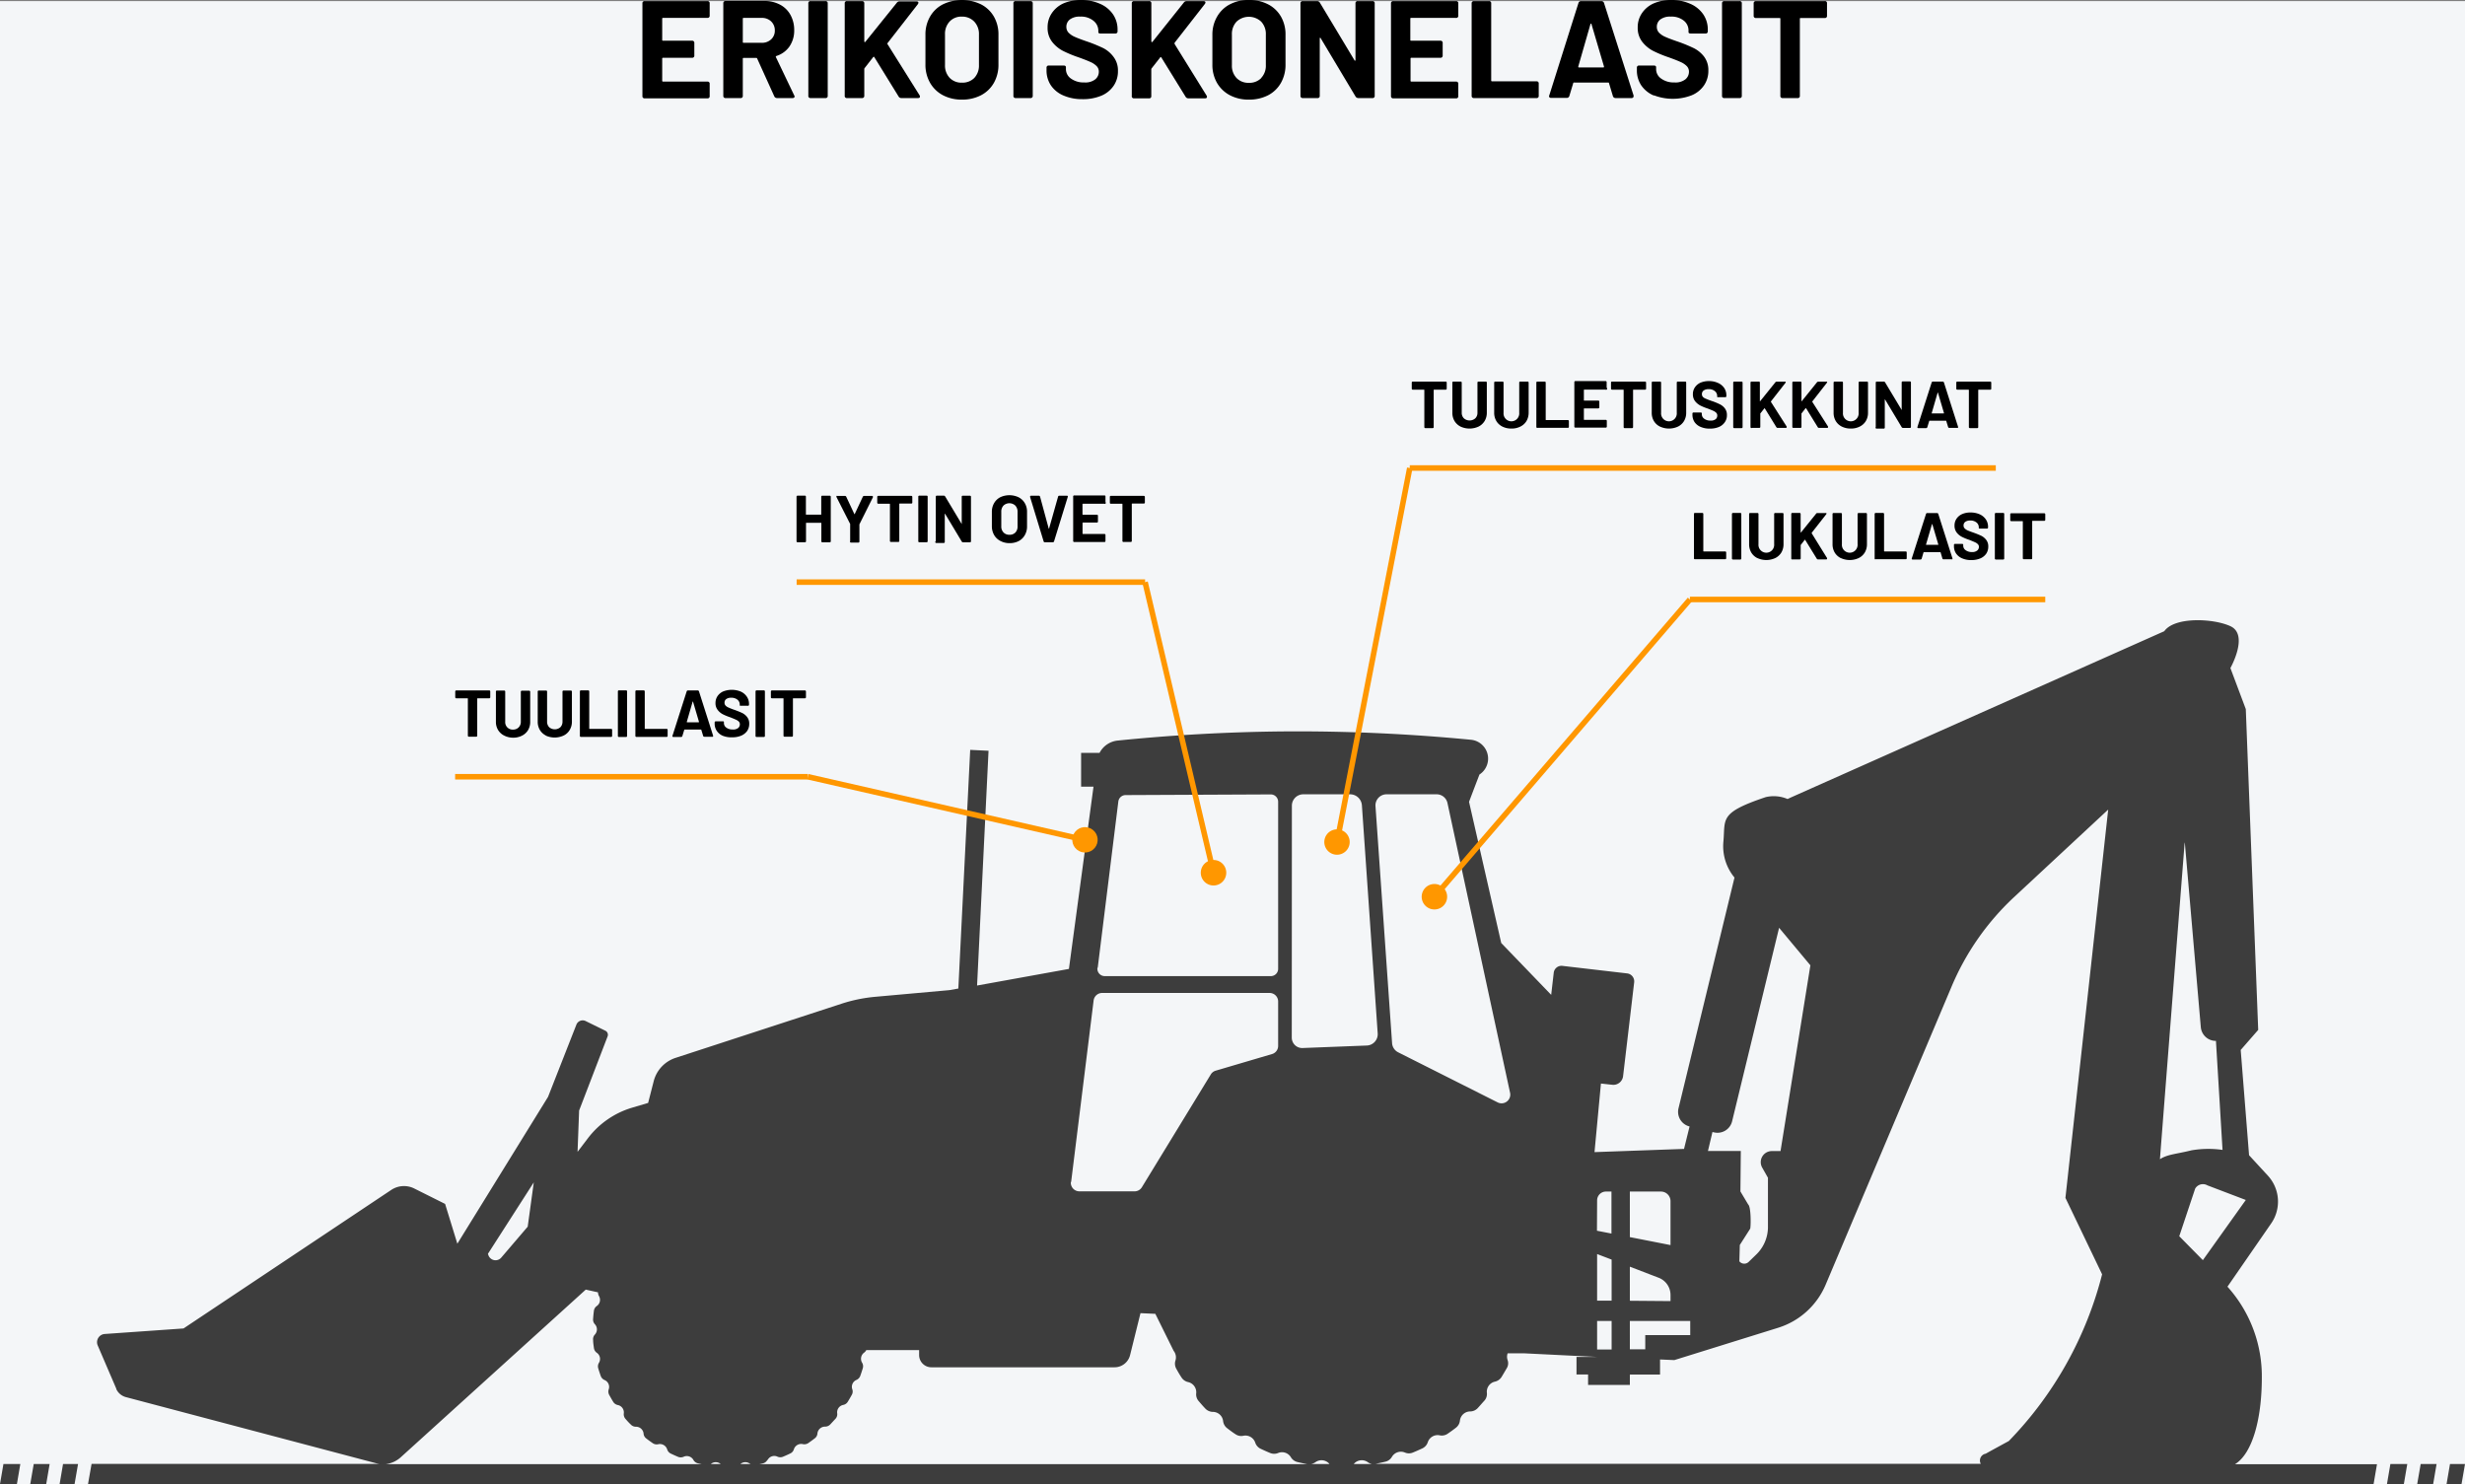 <?xml version="1.0" encoding="UTF-8"?> <svg xmlns="http://www.w3.org/2000/svg" viewBox="0 0 444.98 267.96"><rect x="0" y="0" width="444.98" height="267.96" fill="#808080" stroke="none"/><defs><style>.cls-1{fill:#f4f6f8;}.cls-2{fill:#3d3d3d;}.cls-3{fill:none;stroke:#ff9700;stroke-miterlimit:10;}.cls-4{fill:#ff9700;}</style></defs><g id="Layer_2" data-name="Layer 2"><g id="Group_icons" data-name="Group icons"><g id="MARINE"><rect class="cls-1" y="0.2" width="444.98" height="267.76"></rect><path class="cls-2" d="M408.3,247.93a24.15,24.15,0,0,0-6.2-15.67L410,220.83a6.92,6.92,0,0,0-.63-8.64L406,208.53l-1.51-19,3.16-3.62L405.41,128l-2.78-7.41s3.39-6,0-7.56c-3.06-1.41-10.06-1.74-11.94.91L323.18,144l-.49.23a6.35,6.35,0,0,0-3.95-.34c-8.44,2.84-7.26,3.89-7.63,8a8.86,8.86,0,0,0,2,6.52L303,200.07a2.72,2.72,0,0,0,2,3.27h0l-1,4.05-16.16.58L289,195.59l2,.22a1.77,1.77,0,0,0,2-1.56l2-16.94a1.45,1.45,0,0,0-1.27-1.6l-11.69-1.36a1.41,1.41,0,0,0-1.56,1.23l-.46,4L271,170.22l-5.81-25.48c.68-1.8,1.19-3.14,1.88-4.93a3.42,3.42,0,0,0-1.48-6.27,324.9,324.9,0,0,0-34-1.51c-10.7.1-20.67.72-29.82,1.65a4.16,4.16,0,0,0-3.28,2.22h-3.33V142h2.24l-4.44,32.9-16.58,3,2.07-42.38-3.31-.16L173,178.44l-1.61.29-13.36,1.2a27.62,27.62,0,0,0-6.17,1.27L122,190.94a6,6,0,0,0-4,4.25l-1,3.9-3,.89a15.64,15.64,0,0,0-7.86,5.47l-1.88,2.47.28-7.45,5.15-13.41a.81.81,0,0,0-.4-1l-3.57-1.75a1.22,1.22,0,0,0-1.67.65L98.93,198l-16.37,26.5-2.21-7.18-5.56-2.78a4.15,4.15,0,0,0-4.17.26l-37.49,25-14.24,1a1.49,1.49,0,0,0-1.28,2L21,250.69l0,.07v0h0a2.67,2.67,0,0,0,1.75,1.44l45.1,11.92a5.43,5.43,0,0,0,.68.13h-52L15.87,268H428.46l.63-3.69H403.45C406.61,262.39,408.41,256,408.3,247.93Zm-2.89-31.32-7.75,10.86-4.26-4.32,2.87-8.59a1.62,1.62,0,0,1,2.21-.59Zm-11-64.49,0,.07,2.88,33.23a2.71,2.71,0,0,0,2.73,2.47l1.19,19.68a18.11,18.11,0,0,0-5.58.07c-2.82.7-4.34.71-5.72,1.61C391.46,189.27,392.81,172.1,394.37,152.12Zm-85.28,52.22.27.06a2.71,2.71,0,0,0,3.28-2l8.48-34.92,5.65,6.77-5.39,33.53h-1.61a2,2,0,0,0-1.72,2.95l1.06,1.87v9a6.93,6.93,0,0,1-2.2,4.94l-1.31,1.27a1.13,1.13,0,0,1-1.65-.13l.08-2.95,1.88-2.95c.13-.59.15-3.93-.37-4.36l-1.4-2.35.07-7.31h-5.93Zm-14.91,10.75h5.62a1.73,1.73,0,0,1,1.72,1.73v7.93l-7.34-1.44Zm0,13.56,5.21,2a3.33,3.33,0,0,1,2.13,3.1v1.11l-7.34-.06Zm0,9.8h10.9V241H297v2.57h-2.78Zm-5.91-21.77a1.59,1.59,0,0,1,1.59-1.59h1v7.58l-2.62-.51Zm0,9.69,2.62,1v7.41l-2.62,0Zm0,12.08h2.62v5.15h-2.62Zm0,6.49h-3.72v3.17h2.09V250h7.54v-1.88h5.45V245.4l2.58.11,18.73-5.83a13.75,13.75,0,0,0,8.59-7.79l22.71-53.76A47,47,0,0,1,363.51,162l17.06-15.86-7.72,70.09,6.62,13.8a66.8,66.8,0,0,1-16.84,30.09c-1.43.78-2.76,1.5-4.18,2.29a1.25,1.25,0,0,0-.88,1.83H248.28c.62-.12,1.24-.25,1.85-.4a1.87,1.87,0,0,0,1.16-.9,1.88,1.88,0,0,1,2.33-.74,1.82,1.82,0,0,0,1.43,0c.6-.24,1.19-.51,1.77-.78a1.89,1.89,0,0,0,.94-1.13,1.87,1.87,0,0,1,2.12-1.2,1.85,1.85,0,0,0,1.41-.26c.53-.36,1.06-.74,1.57-1.14a1.88,1.88,0,0,0,.69-1.29,1.87,1.87,0,0,1,1.8-1.62,1.9,1.9,0,0,0,1.36-.55c.44-.47.88-1,1.3-1.45a1.83,1.83,0,0,0,.4-1.37,1.86,1.86,0,0,1,1.42-2,1.91,1.91,0,0,0,1.21-.82c.34-.55.66-1.11,1-1.68a1.71,1.71,0,0,0,.12-1.38,1.82,1.82,0,0,1,0-1.24l3,0Zm-38-101.56h9.07a2,2,0,0,1,1.91,1.55l11.31,52.34a1.57,1.57,0,0,1-2.23,1.73l-18-9.06a2,2,0,0,1-1.07-1.62l-3-42.84A2,2,0,0,1,250.26,143.38Zm-17.1,2.06a2.06,2.06,0,0,1,2.06-2.06h8.44a2.14,2.14,0,0,1,2.14,2l2.85,41.15a2.05,2.05,0,0,1-2,2.2l-11.57.45a1.88,1.88,0,0,1-1.94-1.87Zm14.5,118.83h-3.34a.6.6,0,0,0,.08-.08,1.87,1.87,0,0,1,2.45-.26A2,2,0,0,0,247.66,264.27Zm-7.7,0h-3.33a2,2,0,0,0,.8-.34,1.87,1.87,0,0,1,2.45.26S239.94,264.24,240,264.27Zm-41.85-89.58,3.72-30a1.33,1.33,0,0,1,1.31-1.17l26.21-.12a1.33,1.33,0,0,1,1.33,1.33v30.14a1.32,1.32,0,0,1-1.33,1.33H199.43A1.33,1.33,0,0,1,198.11,174.69Zm-4.8,38.67,4.06-32.76a1.55,1.55,0,0,1,1.54-1.36h30.22a1.54,1.54,0,0,1,1.55,1.55v8a1.53,1.53,0,0,1-1.11,1.48l-10.17,3a1.53,1.53,0,0,0-.88.68l-12.44,20.36a1.54,1.54,0,0,1-1.32.74h-9.91A1.55,1.55,0,0,1,193.31,213.36Zm-54.78,50.17a1.35,1.35,0,0,1,1.78-.58,1.29,1.29,0,0,0,1,0c.43-.18.86-.37,1.27-.57a1.22,1.22,0,0,0,.68-.76,1.38,1.38,0,0,1,1.62-.94,1.27,1.27,0,0,0,1-.2c.38-.27.76-.54,1.13-.83a1.19,1.19,0,0,0,.5-.87,1.38,1.38,0,0,1,1.4-1.26,1.27,1.27,0,0,0,.93-.41c.32-.34.63-.69.93-1a1.21,1.21,0,0,0,.31-1,1.36,1.36,0,0,1,1.11-1.51,1.25,1.25,0,0,0,.82-.6c.24-.39.48-.8.7-1.21a1.2,1.2,0,0,0,.1-1,1.35,1.35,0,0,1,.77-1.71,1.28,1.28,0,0,0,.68-.76c.16-.44.3-.88.44-1.33a1.24,1.24,0,0,0-.12-1,1.38,1.38,0,0,1,.34-1.81,1.32,1.32,0,0,0,.41-.47l9.54,0v.9a2.21,2.21,0,0,0,2.21,2.2h33.06a2.89,2.89,0,0,0,2.81-2.19l1.88-7.58,2.68.12,3.31,6.69a1.88,1.88,0,0,1,.33,1.71,1.87,1.87,0,0,0,.1,1.43c.31.57.63,1.13,1,1.68a1.9,1.9,0,0,0,1.22.82,1.88,1.88,0,0,1,1.42,2,1.83,1.83,0,0,0,.4,1.37c.42.49.85,1,1.29,1.45a1.91,1.91,0,0,0,1.36.55,1.87,1.87,0,0,1,1.8,1.62,1.9,1.9,0,0,0,.7,1.3c.51.39,1,.77,1.57,1.13a1.82,1.82,0,0,0,1.4.26,1.87,1.87,0,0,1,2.12,1.2,1.9,1.9,0,0,0,.95,1.13c.58.27,1.16.54,1.76.78a1.85,1.85,0,0,0,1.44,0A1.86,1.86,0,0,1,233,263a1.9,1.9,0,0,0,1.16.9c.61.15,1.23.28,1.85.4H137.05l.66-.14A1.29,1.29,0,0,0,138.53,263.53Zm-3.18.67a.41.41,0,0,0,.11.07h-1.85A1.37,1.37,0,0,1,135.35,264.2Zm-5.25.07h-1.84l.1-.07A1.37,1.37,0,0,1,130.1,264.27ZM96.36,213.43l-1.1,8-4.78,5.59a1.36,1.36,0,0,1-2.3-.41l-.1-.28ZM72.4,263l33.34-30.21,2.21.49a1.4,1.4,0,0,0,.19.69,1.36,1.36,0,0,1-.42,1.79,1.23,1.23,0,0,0-.51.86c-.06.46-.11.93-.14,1.41a1.23,1.23,0,0,0,.31,1,1.37,1.37,0,0,1,0,1.88,1.23,1.23,0,0,0-.31,1c0,.47.08.93.14,1.39a1.25,1.25,0,0,0,.51.88,1.35,1.35,0,0,1,.39,1.84,1.23,1.23,0,0,0-.11,1c.13.45.28.89.43,1.32a1.28,1.28,0,0,0,.68.76,1.35,1.35,0,0,1,.77,1.71,1.28,1.28,0,0,0,.1,1c.23.41.46.82.7,1.21a1.27,1.27,0,0,0,.82.6,1.36,1.36,0,0,1,1.11,1.51,1.24,1.24,0,0,0,.31,1c.3.35.61.7.94,1a1.25,1.25,0,0,0,.92.41,1.37,1.37,0,0,1,1.4,1.26,1.19,1.19,0,0,0,.5.87c.37.29.75.56,1.14.83a1.25,1.25,0,0,0,1,.2,1.37,1.37,0,0,1,1.62.94,1.25,1.25,0,0,0,.68.76c.42.2.84.39,1.27.57a1.29,1.29,0,0,0,1,0,1.36,1.36,0,0,1,1.79.58,1.27,1.27,0,0,0,.82.6l.65.14h-57A4.94,4.94,0,0,0,72.4,263Z"></path><polygon class="cls-2" points="430.88 267.96 433.93 267.96 434.56 264.27 431.51 264.27 430.88 267.96"></polygon><polygon class="cls-2" points="442.27 264.27 441.64 267.96 444.34 267.96 444.98 264.27 442.27 264.27"></polygon><polygon class="cls-2" points="436.34 267.96 439.22 267.96 439.85 264.27 436.98 264.27 436.34 267.96"></polygon><polygon class="cls-2" points="0 267.88 0 267.96 3.04 267.96 3.67 264.27 0.62 264.27 0 267.88"></polygon><polygon class="cls-2" points="10.75 267.96 13.45 267.96 14.09 264.27 11.38 264.27 10.75 267.96"></polygon><polygon class="cls-2" points="5.45 267.96 8.33 267.96 8.96 264.27 6.09 264.27 5.45 267.96"></polygon><line class="cls-3" x1="258.87" y1="161.97" x2="305.06" y2="108.21"></line><path class="cls-4" d="M260.68,163.37a2.29,2.29,0,0,1-3.48-3,2.29,2.29,0,1,1,3.48,3Z"></path><path d="M88.5,124.84v1a.18.18,0,0,1-.2.21H86.22s-.07,0-.07.07v6.66a.18.18,0,0,1-.2.2H84.66a.18.18,0,0,1-.2-.2v-6.66a.06.06,0,0,0-.07-.07h-2a.19.19,0,0,1-.21-.21v-1a.19.19,0,0,1,.21-.21H88.3A.18.18,0,0,1,88.5,124.84Z"></path><path d="M91,132.77a2.68,2.68,0,0,1-1.09-1,2.84,2.84,0,0,1-.39-1.5v-5.41a.18.18,0,0,1,.2-.21H91a.18.18,0,0,1,.2.21v5.42a1.34,1.34,0,0,0,1.42,1.42,1.38,1.38,0,0,0,1-.39,1.41,1.41,0,0,0,.4-1v-5.42c0-.14.06-.21.2-.21h1.28a.19.19,0,0,1,.21.21v5.41a2.84,2.84,0,0,1-.39,1.5,2.65,2.65,0,0,1-1.1,1,3.48,3.48,0,0,1-1.62.36A3.53,3.53,0,0,1,91,132.77Z"></path><path d="M98.55,132.77a2.62,2.62,0,0,1-1.09-1,2.84,2.84,0,0,1-.39-1.5v-5.41a.18.18,0,0,1,.2-.21h1.29a.18.18,0,0,1,.2.21v5.42a1.4,1.4,0,0,0,.39,1,1.54,1.54,0,0,0,2,0,1.4,1.4,0,0,0,.39-1v-5.42a.19.19,0,0,1,.21-.21h1.28a.19.19,0,0,1,.21.21v5.41a2.85,2.85,0,0,1-.4,1.5,2.56,2.56,0,0,1-1.09,1,3.85,3.85,0,0,1-3.25,0Z"></path><path d="M104.68,132.83v-8c0-.14.06-.21.2-.21h1.28a.19.19,0,0,1,.21.21v6.67c0,.05,0,.07.07.07h3.85a.18.18,0,0,1,.21.2v1.05a.18.18,0,0,1-.21.2h-5.41A.18.18,0,0,1,104.68,132.83Z"></path><path d="M111.54,132.83v-8a.18.18,0,0,1,.2-.21H113a.18.18,0,0,1,.2.21v8a.18.18,0,0,1-.2.2h-1.29A.18.18,0,0,1,111.54,132.83Z"></path><path d="M114.7,132.83v-8c0-.14.06-.21.2-.21h1.28a.19.19,0,0,1,.21.21v6.67c0,.05,0,.07.07.07h3.85a.18.18,0,0,1,.21.2v1.05a.18.18,0,0,1-.21.2H114.9A.18.18,0,0,1,114.7,132.83Z"></path><path d="M126.94,132.86l-.34-1.11a.07.07,0,0,0-.07-.06h-2.94s-.07,0-.07.06l-.34,1.11a.22.22,0,0,1-.23.17h-1.39a.21.21,0,0,1-.16-.06.2.2,0,0,1,0-.17l2.56-8a.23.23,0,0,1,.23-.17h1.76a.23.23,0,0,1,.23.17l2.55,8a.15.15,0,0,1,0,.08.16.16,0,0,1-.05.11.18.18,0,0,1-.13,0h-1.4A.21.21,0,0,1,126.94,132.86ZM124,130.38h2.12s.07,0,.06-.08l-1.08-3.66s0,0,0,0,0,0-.06,0l-1.06,3.66S124,130.38,124,130.38Z"></path><path d="M130.49,132.82a2.47,2.47,0,0,1-1.09-.88,2.28,2.28,0,0,1-.39-1.32v-.2a.19.19,0,0,1,.21-.21h1.26c.13,0,.2,0,.2.16v.17a1,1,0,0,0,.44.81,1.84,1.84,0,0,0,1.14.33,1.42,1.42,0,0,0,1-.27.87.87,0,0,0,.3-.67.69.69,0,0,0-.19-.49,1.74,1.74,0,0,0-.52-.34c-.21-.1-.56-.24-1-.42a9.88,9.88,0,0,1-1.37-.56,2.73,2.73,0,0,1-.93-.79,1.93,1.93,0,0,1-.39-1.23,2.22,2.22,0,0,1,.37-1.26,2.47,2.47,0,0,1,1-.83,4.29,4.29,0,0,1,3.15,0,2.61,2.61,0,0,1,1.12.91,2.27,2.27,0,0,1,.41,1.35v.12a.18.18,0,0,1-.21.2h-1.26c-.13,0-.2,0-.2-.12v-.12a1.09,1.09,0,0,0-.42-.86,1.7,1.7,0,0,0-1.13-.35,1.45,1.45,0,0,0-.89.24.78.78,0,0,0-.31.66.71.71,0,0,0,.18.5,1.51,1.51,0,0,0,.55.37,11.33,11.33,0,0,0,1.13.44c.56.2,1,.39,1.33.54a2.59,2.59,0,0,1,.88.72,1.89,1.89,0,0,1,.39,1.23,2.25,2.25,0,0,1-.37,1.29,2.54,2.54,0,0,1-1.07.85,4.05,4.05,0,0,1-1.63.3A4.17,4.17,0,0,1,130.49,132.82Z"></path><path d="M136.39,132.83v-8a.19.19,0,0,1,.21-.21h1.28c.14,0,.2.07.2.21v8a.18.18,0,0,1-.2.2H136.6A.18.18,0,0,1,136.39,132.83Z"></path><path d="M145.49,124.84v1a.19.19,0,0,1-.21.21h-2.07c-.05,0-.07,0-.07.07v6.66a.18.18,0,0,1-.21.2h-1.28a.18.18,0,0,1-.21-.2v-6.66s0-.07-.07-.07h-2a.19.19,0,0,1-.21-.21v-1a.19.19,0,0,1,.21-.21h5.92A.19.19,0,0,1,145.49,124.84Z"></path><line class="cls-3" x1="219.09" y1="157.66" x2="206.71" y2="105.08"></line><path class="cls-4" d="M221.3,157a2.3,2.3,0,1,1-2.76-1.7A2.29,2.29,0,0,1,221.3,157Z"></path><line class="cls-3" x1="241.33" y1="152.12" x2="254.49" y2="84.48"></line><path class="cls-4" d="M243.6,152.44a2.29,2.29,0,1,1-1.81-2.69A2.28,2.28,0,0,1,243.6,152.44Z"></path><line class="cls-3" x1="195.97" y1="151.64" x2="145.84" y2="140.21"></line><circle class="cls-4" cx="195.86" cy="151.61" r="2.29" transform="translate(-45.89 205.49) rotate(-50.31)"></circle><line class="cls-3" x1="206.71" y1="105.08" x2="143.81" y2="105.08"></line><line class="cls-3" x1="145.84" y1="140.21" x2="82.16" y2="140.21"></line><path d="M148.48,89.48h1.28a.19.19,0,0,1,.21.21v8a.18.18,0,0,1-.21.2h-1.28a.18.18,0,0,1-.21-.2V94.44s0-.07-.07-.07h-2.63a.06.06,0,0,0-.07.07v3.24a.18.18,0,0,1-.2.2H144a.18.18,0,0,1-.21-.2v-8a.19.19,0,0,1,.21-.21h1.28a.18.18,0,0,1,.2.21v3.15a.06.06,0,0,0,.07.07h2.63c.05,0,.07,0,.07-.07V89.69A.19.19,0,0,1,148.48,89.48Z"></path><path d="M153.47,97.67v-3l0-.09L151,89.72a.23.23,0,0,1,0-.11.1.1,0,0,1,0-.09.21.21,0,0,1,.14,0h1.39a.25.25,0,0,1,.24.16l1.46,3.12.06,0s0,0,0,0l1.46-3.12a.26.26,0,0,1,.24-.16h1.41q.18,0,.18.15a.12.12,0,0,1,0,.09l-2.44,4.89,0,.09v3a.18.18,0,0,1-.2.2h-1.27A.18.18,0,0,1,153.47,97.67Z"></path><path d="M164.69,89.69v1a.18.18,0,0,1-.2.21h-2.08s-.07,0-.07.07v6.66a.18.18,0,0,1-.2.2h-1.29a.18.18,0,0,1-.2-.2V91s0-.07-.08-.07h-2a.19.19,0,0,1-.21-.21v-1a.19.19,0,0,1,.21-.21h5.93A.18.18,0,0,1,164.69,89.69Z"></path><path d="M165.77,97.68v-8a.18.18,0,0,1,.2-.21h1.29a.18.18,0,0,1,.2.21v8a.18.18,0,0,1-.2.2H166A.18.18,0,0,1,165.77,97.68Z"></path><path d="M168.93,97.68v-8c0-.14.06-.21.2-.21h1.24a.29.29,0,0,1,.24.13l3,5s0,0,0,0a.06.06,0,0,0,0-.06V89.69a.18.18,0,0,1,.2-.21h1.26a.19.19,0,0,1,.21.21v8a.18.18,0,0,1-.21.2h-1.22a.28.28,0,0,1-.24-.14l-3-5s0,0-.06,0a.06.06,0,0,0,0,.06l0,5a.18.18,0,0,1-.21.2h-1.27A.18.18,0,0,1,168.93,97.68Z"></path><path d="M180.56,97.63a2.73,2.73,0,0,1-1.11-1.07,3.18,3.18,0,0,1-.4-1.59V92.4a3.1,3.1,0,0,1,.4-1.57,2.73,2.73,0,0,1,1.11-1.07,3.89,3.89,0,0,1,3.31,0A2.73,2.73,0,0,1,185,90.83a3,3,0,0,1,.4,1.57V95a3.08,3.08,0,0,1-.4,1.59,2.69,2.69,0,0,1-1.11,1.08,3.5,3.5,0,0,1-1.66.37A3.41,3.41,0,0,1,180.56,97.63Zm2.72-1.49a1.53,1.53,0,0,0,.41-1.11V92.39a1.58,1.58,0,0,0-.41-1.13,1.56,1.56,0,0,0-2.13,0,1.58,1.58,0,0,0-.4,1.13V95a1.53,1.53,0,0,0,.4,1.11,1.4,1.4,0,0,0,1.06.42A1.42,1.42,0,0,0,183.28,96.14Z"></path><path d="M188.39,97.71l-2.44-8s0,0,0-.07.06-.16.18-.16h1.39a.23.23,0,0,1,.23.17l1.57,5.78s0,0,.05,0,0,0,0,0L191,89.66a.22.22,0,0,1,.23-.18h1.35a.16.16,0,0,1,.17.23l-2.47,8a.22.22,0,0,1-.23.17h-1.39A.22.22,0,0,1,188.39,97.71Z"></path><path d="M199.35,90.93h-3.87s-.07,0-.07.08v1.83s0,.07.07.07H198c.14,0,.2.07.2.21v1c0,.14-.06.21-.2.21h-2.51s-.07,0-.07.07v1.92s0,.07.07.07h3.87a.18.18,0,0,1,.2.2v1.05a.18.18,0,0,1-.2.2h-5.43a.18.18,0,0,1-.2-.2v-8a.18.18,0,0,1,.2-.21h5.43a.18.18,0,0,1,.2.21v1A.18.18,0,0,1,199.35,90.93Z"></path><path d="M206.67,89.69v1a.19.19,0,0,1-.21.21h-2.07s-.08,0-.08.07v6.66a.18.18,0,0,1-.2.2h-1.28a.18.18,0,0,1-.21-.2V91s0-.07-.07-.07h-2a.18.18,0,0,1-.2-.21v-1a.18.18,0,0,1,.2-.21h5.93A.19.19,0,0,1,206.67,89.69Z"></path><line class="cls-3" x1="254.49" y1="84.48" x2="360.28" y2="84.48"></line><line class="cls-3" x1="305.06" y1="108.21" x2="369.21" y2="108.21"></line><path d="M261.16,69.08v1.06a.18.18,0,0,1-.2.2h-2.08c-.05,0-.07,0-.07.08v6.66a.18.18,0,0,1-.2.2h-1.29a.18.18,0,0,1-.2-.2V70.42a.07.07,0,0,0-.07-.08h-2c-.14,0-.2-.06-.2-.2V69.08a.18.18,0,0,1,.2-.2H261A.18.18,0,0,1,261.16,69.08Z"></path><path d="M263.66,77a2.68,2.68,0,0,1-1.09-1,2.87,2.87,0,0,1-.39-1.5V69.08a.18.18,0,0,1,.21-.2h1.28a.18.18,0,0,1,.2.2v5.43a1.38,1.38,0,0,0,.39,1,1.56,1.56,0,0,0,2.06,0,1.38,1.38,0,0,0,.39-1V69.08a.18.18,0,0,1,.2-.2h1.28a.18.18,0,0,1,.21.2V74.5A2.87,2.87,0,0,1,268,76a2.68,2.68,0,0,1-1.09,1,3.87,3.87,0,0,1-3.26,0Z"></path><path d="M271.21,77a2.62,2.62,0,0,1-1.09-1,2.87,2.87,0,0,1-.39-1.5V69.08a.18.18,0,0,1,.2-.2h1.29a.18.18,0,0,1,.2.2v5.43a1.42,1.42,0,1,0,2.83,0V69.08a.18.18,0,0,1,.21-.2h1.28a.18.18,0,0,1,.21.2V74.5a3,3,0,0,1-.39,1.5,2.65,2.65,0,0,1-1.1,1,3.48,3.48,0,0,1-1.62.36A3.53,3.53,0,0,1,271.21,77Z"></path><path d="M277.34,77.08v-8a.18.18,0,0,1,.2-.2h1.29a.18.18,0,0,1,.2.2v6.68a.06.06,0,0,0,.07.07H283a.18.18,0,0,1,.21.2v1a.18.18,0,0,1-.21.2h-5.41A.18.18,0,0,1,277.34,77.08Z"></path><path d="M289.83,70.33H286a.07.07,0,0,0-.08.07v1.84c0,.05,0,.07.08.07h2.5a.19.19,0,0,1,.21.21v1c0,.14-.07.2-.21.2H286a.07.07,0,0,0-.08.08v1.92a.07.07,0,0,0,.08.07h3.86a.18.18,0,0,1,.2.2v1a.18.18,0,0,1-.2.2H284.4a.18.18,0,0,1-.2-.2v-8a.18.18,0,0,1,.2-.2h5.43a.18.18,0,0,1,.2.2v1A.18.18,0,0,1,289.83,70.33Z"></path><path d="M297.15,69.08v1.06c0,.14-.07.2-.21.2h-2.07c-.05,0-.07,0-.07.08v6.66a.18.18,0,0,1-.21.2h-1.28a.18.18,0,0,1-.21-.2V70.42s0-.08-.07-.08h-2c-.14,0-.21-.06-.21-.2V69.08a.18.18,0,0,1,.21-.2h5.92A.18.18,0,0,1,297.15,69.08Z"></path><path d="M299.65,77a2.62,2.62,0,0,1-1.09-1,2.87,2.87,0,0,1-.39-1.5V69.08a.18.18,0,0,1,.2-.2h1.29a.18.18,0,0,1,.2.2v5.43a1.42,1.42,0,1,0,2.83,0V69.08a.18.18,0,0,1,.21-.2h1.28a.18.18,0,0,1,.21.2V74.5A2.87,2.87,0,0,1,304,76a2.62,2.62,0,0,1-1.09,1,3.85,3.85,0,0,1-3.25,0Z"></path><path d="M307,77.06a2.48,2.48,0,0,1-1.1-.87,2.35,2.35,0,0,1-.38-1.32v-.21a.18.18,0,0,1,.2-.2H307c.14,0,.21.05.21.16v.16a1,1,0,0,0,.44.81,1.84,1.84,0,0,0,1.14.33,1.37,1.37,0,0,0,.94-.27A.83.83,0,0,0,310,75a.67.67,0,0,0-.19-.49,1.75,1.75,0,0,0-.52-.35c-.21-.1-.56-.23-1-.41a9.39,9.39,0,0,1-1.37-.56,3,3,0,0,1-.94-.79,2,2,0,0,1-.38-1.23,2.15,2.15,0,0,1,.37-1.26,2.39,2.39,0,0,1,1-.83,3.82,3.82,0,0,1,1.52-.29,3.86,3.86,0,0,1,1.63.33,2.65,2.65,0,0,1,1.12.9,2.31,2.31,0,0,1,.4,1.35v.12c0,.14-.06.21-.2.21h-1.26c-.14,0-.2,0-.2-.12v-.12a1.09,1.09,0,0,0-.42-.86,1.65,1.65,0,0,0-1.13-.35,1.43,1.43,0,0,0-.89.24.78.78,0,0,0-.31.66.73.73,0,0,0,.18.5A1.55,1.55,0,0,0,308,72c.25.11.63.26,1.14.43s1,.39,1.33.55a2.56,2.56,0,0,1,.88.71,1.92,1.92,0,0,1,.39,1.24,2.13,2.13,0,0,1-.38,1.28,2.4,2.4,0,0,1-1.06.86,4.09,4.09,0,0,1-1.63.3A4,4,0,0,1,307,77.06Z"></path><path d="M312.88,77.08v-8a.18.18,0,0,1,.2-.2h1.29a.18.18,0,0,1,.2.2v8a.18.18,0,0,1-.2.2h-1.29A.18.18,0,0,1,312.88,77.08Z"></path><path d="M316,77.08v-8a.18.18,0,0,1,.2-.2h1.28a.18.18,0,0,1,.21.2v3.28a.06.06,0,0,0,0,.06,0,0,0,0,0,.05,0l2.74-3.4a.28.28,0,0,1,.25-.12h1.45a.23.23,0,0,1,.13,0,.09.09,0,0,1,.05.09.24.24,0,0,1-.06.13l-2.61,3.34s0,0,0,.09L322.53,77a.2.2,0,0,1,0,.11c0,.09-.05.13-.16.13h-1.46a.27.27,0,0,1-.24-.13l-2.1-3.41a0,0,0,0,0,0,0,.07.07,0,0,0-.06,0l-.74.94a.16.16,0,0,0,0,.08v2.32a.18.18,0,0,1-.21.2h-1.28A.18.18,0,0,1,316,77.08Z"></path><path d="M323.55,77.08v-8a.18.18,0,0,1,.2-.2H325a.18.18,0,0,1,.2.2v3.28a.06.06,0,0,0,0,.06,0,0,0,0,0,.05,0l2.74-3.4a.29.29,0,0,1,.25-.12h1.45a.29.29,0,0,1,.14,0,.1.1,0,0,1,0,.09.24.24,0,0,1-.06.13l-2.61,3.34s0,0,0,.09L330,77a.21.21,0,0,1,0,.11c0,.09-.06.13-.17.13h-1.45a.25.25,0,0,1-.24-.13l-2.1-3.41a.07.07,0,0,0-.05,0,.07.07,0,0,0-.06,0l-.73.94a.12.12,0,0,0,0,.08v2.32a.18.18,0,0,1-.2.2h-1.29A.18.18,0,0,1,323.55,77.08Z"></path><path d="M332.48,77a2.62,2.62,0,0,1-1.09-1,2.87,2.87,0,0,1-.39-1.5V69.08a.18.18,0,0,1,.2-.2h1.29a.18.18,0,0,1,.2.2v5.43a1.42,1.42,0,1,0,2.83,0V69.08a.18.18,0,0,1,.21-.2H337a.18.18,0,0,1,.21.2V74.5a2.87,2.87,0,0,1-.39,1.5,2.65,2.65,0,0,1-1.1,1,3.48,3.48,0,0,1-1.62.36A3.53,3.53,0,0,1,332.48,77Z"></path><path d="M338.61,77.08v-8a.18.18,0,0,1,.2-.2h1.24a.27.27,0,0,1,.24.13l3,5s0,0,0,0a.06.06,0,0,0,0-.06v-4.9a.18.18,0,0,1,.21-.2h1.26a.18.18,0,0,1,.2.2v8a.18.18,0,0,1-.2.2h-1.23a.31.31,0,0,1-.24-.14l-3-5s0,0-.05,0a.06.06,0,0,0,0,.06v5a.18.18,0,0,1-.21.2h-1.27A.18.18,0,0,1,338.61,77.08Z"></path><path d="M351.68,77.11,351.34,76a.07.07,0,0,0-.07-.06h-2.94s-.07,0-.07.06l-.34,1.11a.23.23,0,0,1-.23.17H346.3a.19.19,0,0,1-.16-.07.17.17,0,0,1,0-.16l2.56-8a.23.23,0,0,1,.23-.17h1.76a.23.23,0,0,1,.23.17l2.55,8a.14.14,0,0,1,0,.07.17.17,0,0,1-.05.12.18.18,0,0,1-.13,0h-1.4A.22.22,0,0,1,351.68,77.11Zm-2.94-2.48h2.12q.08,0,.06-.09l-1.08-3.66s0,0,0,0a.07.07,0,0,0-.06,0l-1.06,3.66Q348.67,74.63,348.74,74.63Z"></path><path d="M359.46,69.08v1.06c0,.14-.06.2-.2.2h-2.08a.07.07,0,0,0-.07.08v6.66a.18.18,0,0,1-.2.2h-1.29a.18.18,0,0,1-.2-.2V70.42s0-.08-.07-.08h-2a.18.18,0,0,1-.2-.2V69.08a.18.18,0,0,1,.2-.2h5.93A.18.18,0,0,1,359.46,69.08Z"></path><path d="M305.79,100.8v-8a.18.18,0,0,1,.2-.21h1.29a.18.18,0,0,1,.2.21v6.67s0,.07.07.07h3.85a.19.19,0,0,1,.21.21v1c0,.14-.07.2-.21.2H306A.18.18,0,0,1,305.79,100.8Z"></path><path d="M312.65,100.8v-8a.19.19,0,0,1,.21-.21h1.28c.14,0,.2.07.2.21v8c0,.14-.06.2-.2.2h-1.28C312.72,101,312.65,100.94,312.65,100.8Z"></path><path d="M317.23,100.74a2.66,2.66,0,0,1-1.09-1,2.9,2.9,0,0,1-.39-1.51V92.81c0-.14.06-.21.2-.21h1.29a.18.18,0,0,1,.2.21v5.42a1.42,1.42,0,1,0,2.83,0V92.81a.18.18,0,0,1,.2-.21h1.29a.18.18,0,0,1,.2.21v5.41a2.9,2.9,0,0,1-.39,1.51,2.66,2.66,0,0,1-1.09,1,3.85,3.85,0,0,1-3.25,0Z"></path><path d="M323.36,100.8v-8c0-.14.06-.21.2-.21h1.28a.19.19,0,0,1,.21.21v3.27s0,.06,0,.06a0,0,0,0,0,.05,0l2.74-3.4a.28.28,0,0,1,.25-.12h1.45a.23.23,0,0,1,.13,0,.11.11,0,0,1,.05.09.27.27,0,0,1-.06.14l-2.61,3.33s0,.06,0,.1l2.77,4.47a.23.23,0,0,1,0,.11c0,.09-.05.13-.16.13h-1.46a.27.27,0,0,1-.24-.13l-2.1-3.41s0,0,0,0a.09.09,0,0,0-.07,0l-.73.94a.16.16,0,0,0,0,.08v2.32c0,.14-.07.2-.21.2h-1.28C323.42,101,323.36,100.94,323.36,100.8Z"></path><path d="M332.29,100.74a2.66,2.66,0,0,1-1.09-1,2.9,2.9,0,0,1-.39-1.51V92.81a.18.18,0,0,1,.2-.21h1.29a.18.18,0,0,1,.2.21v5.42a1.42,1.42,0,1,0,2.83,0V92.81a.19.19,0,0,1,.21-.21h1.28c.14,0,.2.07.2.21v5.41a2.9,2.9,0,0,1-.39,1.51,2.66,2.66,0,0,1-1.09,1,3.85,3.85,0,0,1-3.25,0Z"></path><path d="M338.41,100.8v-8a.19.19,0,0,1,.21-.21h1.28a.19.19,0,0,1,.21.21v6.67s0,.07.07.07H344c.14,0,.2.07.2.21v1c0,.14-.06.2-.2.2h-5.41C338.48,101,338.41,100.94,338.41,100.8Z"></path><path d="M350.65,100.84l-.33-1.12a.07.07,0,0,0-.07-.06h-2.94a.08.08,0,0,0-.08.06l-.33,1.12a.23.23,0,0,1-.23.16h-1.39a.2.2,0,0,1-.16-.06.18.18,0,0,1,0-.16l2.56-8a.22.22,0,0,1,.22-.17h1.77a.23.23,0,0,1,.23.17l2.55,8a.12.12,0,0,1,0,.07.14.14,0,0,1,0,.11.2.2,0,0,1-.14,0h-1.39A.23.23,0,0,1,350.65,100.84Zm-2.93-2.49h2.12c.05,0,.07,0,.06-.08l-1.08-3.66s0,0,0,0,0,0-.06,0l-1.07,3.66S347.67,98.35,347.72,98.35Z"></path><path d="M354.21,100.79a2.5,2.5,0,0,1-1.1-.88,2.3,2.3,0,0,1-.38-1.32v-.2a.18.18,0,0,1,.2-.21h1.26c.14,0,.21.06.21.16v.17a1,1,0,0,0,.44.81,1.84,1.84,0,0,0,1.14.33,1.37,1.37,0,0,0,.94-.27.84.84,0,0,0,.31-.67.65.65,0,0,0-.19-.48,1.58,1.58,0,0,0-.52-.35c-.21-.1-.56-.24-1-.42a9.39,9.39,0,0,1-1.37-.56,2.74,2.74,0,0,1-.94-.79,2,2,0,0,1-.38-1.23,2.15,2.15,0,0,1,.37-1.26,2.37,2.37,0,0,1,1-.82,3.65,3.65,0,0,1,1.52-.29,4,4,0,0,1,1.63.32,2.67,2.67,0,0,1,1.12.91,2.32,2.32,0,0,1,.41,1.35v.12a.18.18,0,0,1-.21.2h-1.26c-.14,0-.2,0-.2-.12v-.12a1.1,1.1,0,0,0-.42-.86,1.7,1.7,0,0,0-1.13-.35,1.43,1.43,0,0,0-.89.24.78.78,0,0,0-.31.66.71.71,0,0,0,.18.5,1.7,1.7,0,0,0,.54.38c.25.11.63.25,1.14.43s1,.39,1.33.54a2.59,2.59,0,0,1,.88.72,1.89,1.89,0,0,1,.39,1.23,2.25,2.25,0,0,1-.37,1.29,2.46,2.46,0,0,1-1.07.85,4.09,4.09,0,0,1-1.63.3A4,4,0,0,1,354.21,100.79Z"></path><path d="M360.11,100.8v-8a.18.18,0,0,1,.2-.21h1.29a.18.18,0,0,1,.2.21v8a.18.18,0,0,1-.2.2h-1.29A.18.18,0,0,1,360.11,100.8Z"></path><path d="M369.21,92.81v1a.19.19,0,0,1-.21.21h-2.07c-.05,0-.08,0-.08.07v6.66c0,.14-.06.2-.2.2h-1.28c-.14,0-.21-.06-.21-.2V94.14s0-.07-.07-.07h-2a.18.18,0,0,1-.2-.21v-1a.18.18,0,0,1,.2-.21H369A.19.19,0,0,1,369.21,92.81Z"></path><path d="M127.69,3.23h-8a.13.13,0,0,0-.15.15V7.2a.13.13,0,0,0,.15.15h5.22a.38.38,0,0,1,.43.43V10a.38.38,0,0,1-.43.43h-5.22a.13.13,0,0,0-.15.15v4a.14.14,0,0,0,.15.15h8a.37.37,0,0,1,.42.42v2.18a.37.37,0,0,1-.42.42h-11.3a.37.37,0,0,1-.42-.42V.62a.37.37,0,0,1,.42-.42h11.3a.37.37,0,0,1,.42.42V2.8A.38.38,0,0,1,127.69,3.23Z"></path><path d="M139.77,17.38l-3.08-6.8a.17.17,0,0,0-.17-.13h-2.28a.13.13,0,0,0-.15.15v6.68a.37.37,0,0,1-.42.42H131a.38.38,0,0,1-.43-.42V.6A.38.38,0,0,1,131,.18h7a5.8,5.8,0,0,1,2.81.66A4.59,4.59,0,0,1,142.7,2.7a5.63,5.63,0,0,1,.67,2.75,5.08,5.08,0,0,1-.85,2.93,4.53,4.53,0,0,1-2.35,1.72.2.2,0,0,0-.11.09.11.11,0,0,0,0,.11l3.3,6.9a.38.38,0,0,1,.08.23.23.23,0,0,1-.1.19.41.41,0,0,1-.28.08h-2.82A.54.54,0,0,1,139.77,17.38Zm-5.68-14v4.2a.13.13,0,0,0,.15.15h3.25a2.41,2.41,0,0,0,1.71-.62,2.1,2.1,0,0,0,.67-1.61,2.19,2.19,0,0,0-.67-1.64,2.37,2.37,0,0,0-1.71-.63h-3.25A.13.13,0,0,0,134.09,3.38Z"></path><path d="M145.92,17.28V.62a.37.37,0,0,1,.42-.42H149a.37.37,0,0,1,.42.42V17.28a.37.37,0,0,1-.42.42h-2.68A.37.37,0,0,1,145.92,17.28Z"></path><path d="M152.49,17.28V.62a.37.37,0,0,1,.43-.42h2.67a.38.38,0,0,1,.43.42V7.45c0,.07,0,.11.06.13a.09.09,0,0,0,.11,0l5.7-7.08a.6.6,0,0,1,.53-.25h3a.55.55,0,0,1,.28.06.22.22,0,0,1,.09.19.56.56,0,0,1-.12.28l-5.45,7c-.05.05-.05.11,0,.2L166,17.2a.45.45,0,0,1,.07.23c0,.18-.12.27-.35.27h-3a.55.55,0,0,1-.5-.27l-4.38-7.1a.11.11,0,0,0-.1-.08.17.17,0,0,0-.13.08l-1.52,1.95a.27.27,0,0,0-.07.17v4.83a.38.38,0,0,1-.43.42h-2.67A.37.37,0,0,1,152.49,17.28Z"></path><path d="M170.2,17.18a5.79,5.79,0,0,1-2.31-2.24,6.54,6.54,0,0,1-.83-3.32V6.28A6.42,6.42,0,0,1,167.89,3,5.66,5.66,0,0,1,170.2.79a7.93,7.93,0,0,1,6.9,0A5.68,5.68,0,0,1,179.42,3a6.42,6.42,0,0,1,.82,3.28v5.34a6.6,6.6,0,0,1-.82,3.33,5.69,5.69,0,0,1-2.32,2.24,7.33,7.33,0,0,1-3.46.79A7.19,7.19,0,0,1,170.2,17.18Zm5.67-3.1a3.24,3.24,0,0,0,.85-2.33V6.25a3.26,3.26,0,0,0-.84-2.34A3,3,0,0,0,173.64,3a2.89,2.89,0,0,0-2.21.88,3.26,3.26,0,0,0-.84,2.34v5.5a3.23,3.23,0,0,0,.84,2.33,2.92,2.92,0,0,0,2.21.87A3,3,0,0,0,175.87,14.08Z"></path><path d="M182.94,17.28V.62a.37.37,0,0,1,.43-.42H186a.38.38,0,0,1,.43.42V17.28a.38.38,0,0,1-.43.42h-2.67A.37.37,0,0,1,182.94,17.28Z"></path><path d="M192,17.25a5.16,5.16,0,0,1-2.28-1.82,4.81,4.81,0,0,1-.8-2.75v-.43a.37.37,0,0,1,.42-.42H192c.28,0,.42.1.42.32v.35a2.06,2.06,0,0,0,.92,1.69,3.85,3.85,0,0,0,2.39.69,2.89,2.89,0,0,0,2-.57,1.76,1.76,0,0,0,.63-1.38,1.41,1.41,0,0,0-.4-1,3.57,3.57,0,0,0-1.07-.72c-.45-.21-1.18-.5-2.18-.86a21.47,21.47,0,0,1-2.85-1.18,6,6,0,0,1-1.95-1.64,4.07,4.07,0,0,1-.8-2.56,4.48,4.48,0,0,1,.78-2.62A5,5,0,0,1,192,.6a7.91,7.91,0,0,1,3.16-.6,8.19,8.19,0,0,1,3.4.68,5.43,5.43,0,0,1,2.34,1.88,4.84,4.84,0,0,1,.84,2.82v.24a.38.38,0,0,1-.43.43h-2.62c-.28,0-.42-.08-.42-.25V5.55a2.27,2.27,0,0,0-.87-1.79A3.51,3.51,0,0,0,195,3a2.93,2.93,0,0,0-1.85.5,1.64,1.64,0,0,0-.65,1.37,1.51,1.51,0,0,0,.37,1,3.53,3.53,0,0,0,1.14.78c.51.23,1.3.53,2.36.89s2.1.82,2.78,1.14A5.36,5.36,0,0,1,201,10.25a4,4,0,0,1,.81,2.58,4.59,4.59,0,0,1-.79,2.67,5,5,0,0,1-2.22,1.78,8.58,8.58,0,0,1-3.39.62A8.45,8.45,0,0,1,192,17.25Z"></path><path d="M204.31,17.28V.62a.38.38,0,0,1,.43-.42h2.67a.37.37,0,0,1,.43.42V7.45c0,.07,0,.11.06.13a.11.11,0,0,0,.12,0L213.71.45a.61.61,0,0,1,.53-.25h3a.54.54,0,0,1,.27.06.21.21,0,0,1,.1.19.56.56,0,0,1-.12.28l-5.46,7c0,.05,0,.11,0,.2l5.78,9.32a.37.37,0,0,1,.07.23c0,.18-.11.27-.35.27h-3a.56.56,0,0,1-.5-.27l-4.38-7.1a.1.1,0,0,0-.1-.08.15.15,0,0,0-.12.08l-1.53,1.95a.27.27,0,0,0-.07.17v4.83a.37.37,0,0,1-.43.42h-2.67A.38.38,0,0,1,204.31,17.28Z"></path><path d="M222,17.18a5.82,5.82,0,0,1-2.32-2.24,6.54,6.54,0,0,1-.82-3.32V6.28A6.42,6.42,0,0,1,219.71,3,5.68,5.68,0,0,1,222,.79,7.15,7.15,0,0,1,225.46,0a7.28,7.28,0,0,1,3.47.79A5.66,5.66,0,0,1,231.24,3a6.42,6.42,0,0,1,.82,3.28v5.34a6.6,6.6,0,0,1-.82,3.33,5.66,5.66,0,0,1-2.31,2.24,7.4,7.4,0,0,1-3.47.79A7.15,7.15,0,0,1,222,17.18Zm5.66-3.1a3.2,3.2,0,0,0,.85-2.33V6.25a3.26,3.26,0,0,0-.84-2.34,3.25,3.25,0,0,0-4.45,0,3.26,3.26,0,0,0-.84,2.34v5.5a3.23,3.23,0,0,0,.84,2.33,2.94,2.94,0,0,0,2.21.87A3,3,0,0,0,227.69,14.08Z"></path><path d="M234.76,17.28V.62a.38.38,0,0,1,.43-.42h2.57a.54.54,0,0,1,.5.28l6.25,10.4c0,.06.08.09.12.07a.12.12,0,0,0,.06-.12V.62a.37.37,0,0,1,.42-.42h2.63a.37.37,0,0,1,.42.42V17.28a.37.37,0,0,1-.42.42h-2.55a.58.58,0,0,1-.5-.3L238.41,6.9c0-.07-.07-.09-.11-.07s-.06,0-.06.12l0,10.33a.37.37,0,0,1-.42.42h-2.65A.38.38,0,0,1,234.76,17.28Z"></path><path d="M262.79,3.23h-8.05a.13.13,0,0,0-.15.15V7.2a.13.13,0,0,0,.15.15H260a.38.38,0,0,1,.43.43V10a.38.38,0,0,1-.43.43h-5.22a.13.13,0,0,0-.15.15v4a.14.14,0,0,0,.15.15h8.05a.37.37,0,0,1,.42.42v2.18a.37.37,0,0,1-.42.42h-11.3a.38.38,0,0,1-.43-.42V.62a.38.38,0,0,1,.43-.42h11.3a.37.37,0,0,1,.42.42V2.8A.38.38,0,0,1,262.79,3.23Z"></path><path d="M265.66,17.28V.62a.38.38,0,0,1,.43-.42h2.67a.37.37,0,0,1,.43.42V14.53a.14.14,0,0,0,.15.15h8a.37.37,0,0,1,.43.42v2.18a.37.37,0,0,1-.43.42H266.09A.38.38,0,0,1,265.66,17.28Z"></path><path d="M291.16,17.35l-.7-2.32a.13.13,0,0,0-.15-.13h-6.12A.14.14,0,0,0,284,15l-.7,2.32a.47.47,0,0,1-.48.35H280a.37.37,0,0,1-.32-.14.32.32,0,0,1,0-.33L284.94.55a.47.47,0,0,1,.47-.35h3.68a.47.47,0,0,1,.47.35l5.33,16.68a.3.3,0,0,1,0,.15.28.28,0,0,1-.1.23.37.37,0,0,1-.27.09h-2.9A.49.49,0,0,1,291.16,17.35ZM285,12.18h4.42c.1,0,.15-.06.13-.18l-2.25-7.62c0-.07,0-.1-.09-.1s-.08,0-.11.1L284.91,12C284.9,12.12,284.94,12.18,285,12.18Z"></path><path d="M298.56,17.25a5.19,5.19,0,0,1-2.27-1.82,4.81,4.81,0,0,1-.8-2.75v-.43a.37.37,0,0,1,.42-.42h2.63c.28,0,.42.1.42.32v.35a2.06,2.06,0,0,0,.92,1.69,3.82,3.82,0,0,0,2.38.69,2.9,2.9,0,0,0,2-.57,1.76,1.76,0,0,0,.63-1.38,1.41,1.41,0,0,0-.4-1,3.57,3.57,0,0,0-1.07-.72c-.45-.21-1.18-.5-2.18-.86a21.47,21.47,0,0,1-2.85-1.18,6,6,0,0,1-1.95-1.64,4.07,4.07,0,0,1-.8-2.56,4.48,4.48,0,0,1,.78-2.62A5,5,0,0,1,298.55.6a7.91,7.91,0,0,1,3.16-.6,8.19,8.19,0,0,1,3.4.68,5.43,5.43,0,0,1,2.34,1.88,4.84,4.84,0,0,1,.84,2.82v.24a.38.38,0,0,1-.43.43h-2.62c-.28,0-.43-.08-.43-.25V5.55A2.26,2.26,0,0,0,304,3.76,3.51,3.51,0,0,0,301.59,3a2.93,2.93,0,0,0-1.85.5,1.64,1.64,0,0,0-.65,1.37,1.51,1.51,0,0,0,.37,1,3.53,3.53,0,0,0,1.14.78c.51.23,1.3.53,2.36.89s2.1.82,2.78,1.14a5.46,5.46,0,0,1,1.84,1.49,4,4,0,0,1,.81,2.58,4.59,4.59,0,0,1-.79,2.67,5,5,0,0,1-2.22,1.78,9.47,9.47,0,0,1-6.82,0Z"></path><path d="M310.86,17.28V.62a.38.38,0,0,1,.43-.42H314a.37.37,0,0,1,.43.42V17.28a.37.37,0,0,1-.43.42h-2.67A.38.38,0,0,1,310.86,17.28Z"></path><path d="M329.81.62V2.83a.37.37,0,0,1-.42.42h-4.33a.13.13,0,0,0-.15.15V17.28a.37.37,0,0,1-.42.42h-2.68a.37.37,0,0,1-.42-.42V3.4a.13.13,0,0,0-.15-.15H317a.38.38,0,0,1-.43-.42V.62A.38.38,0,0,1,317,.2h12.35A.37.37,0,0,1,329.81.62Z"></path></g></g></g></svg> 